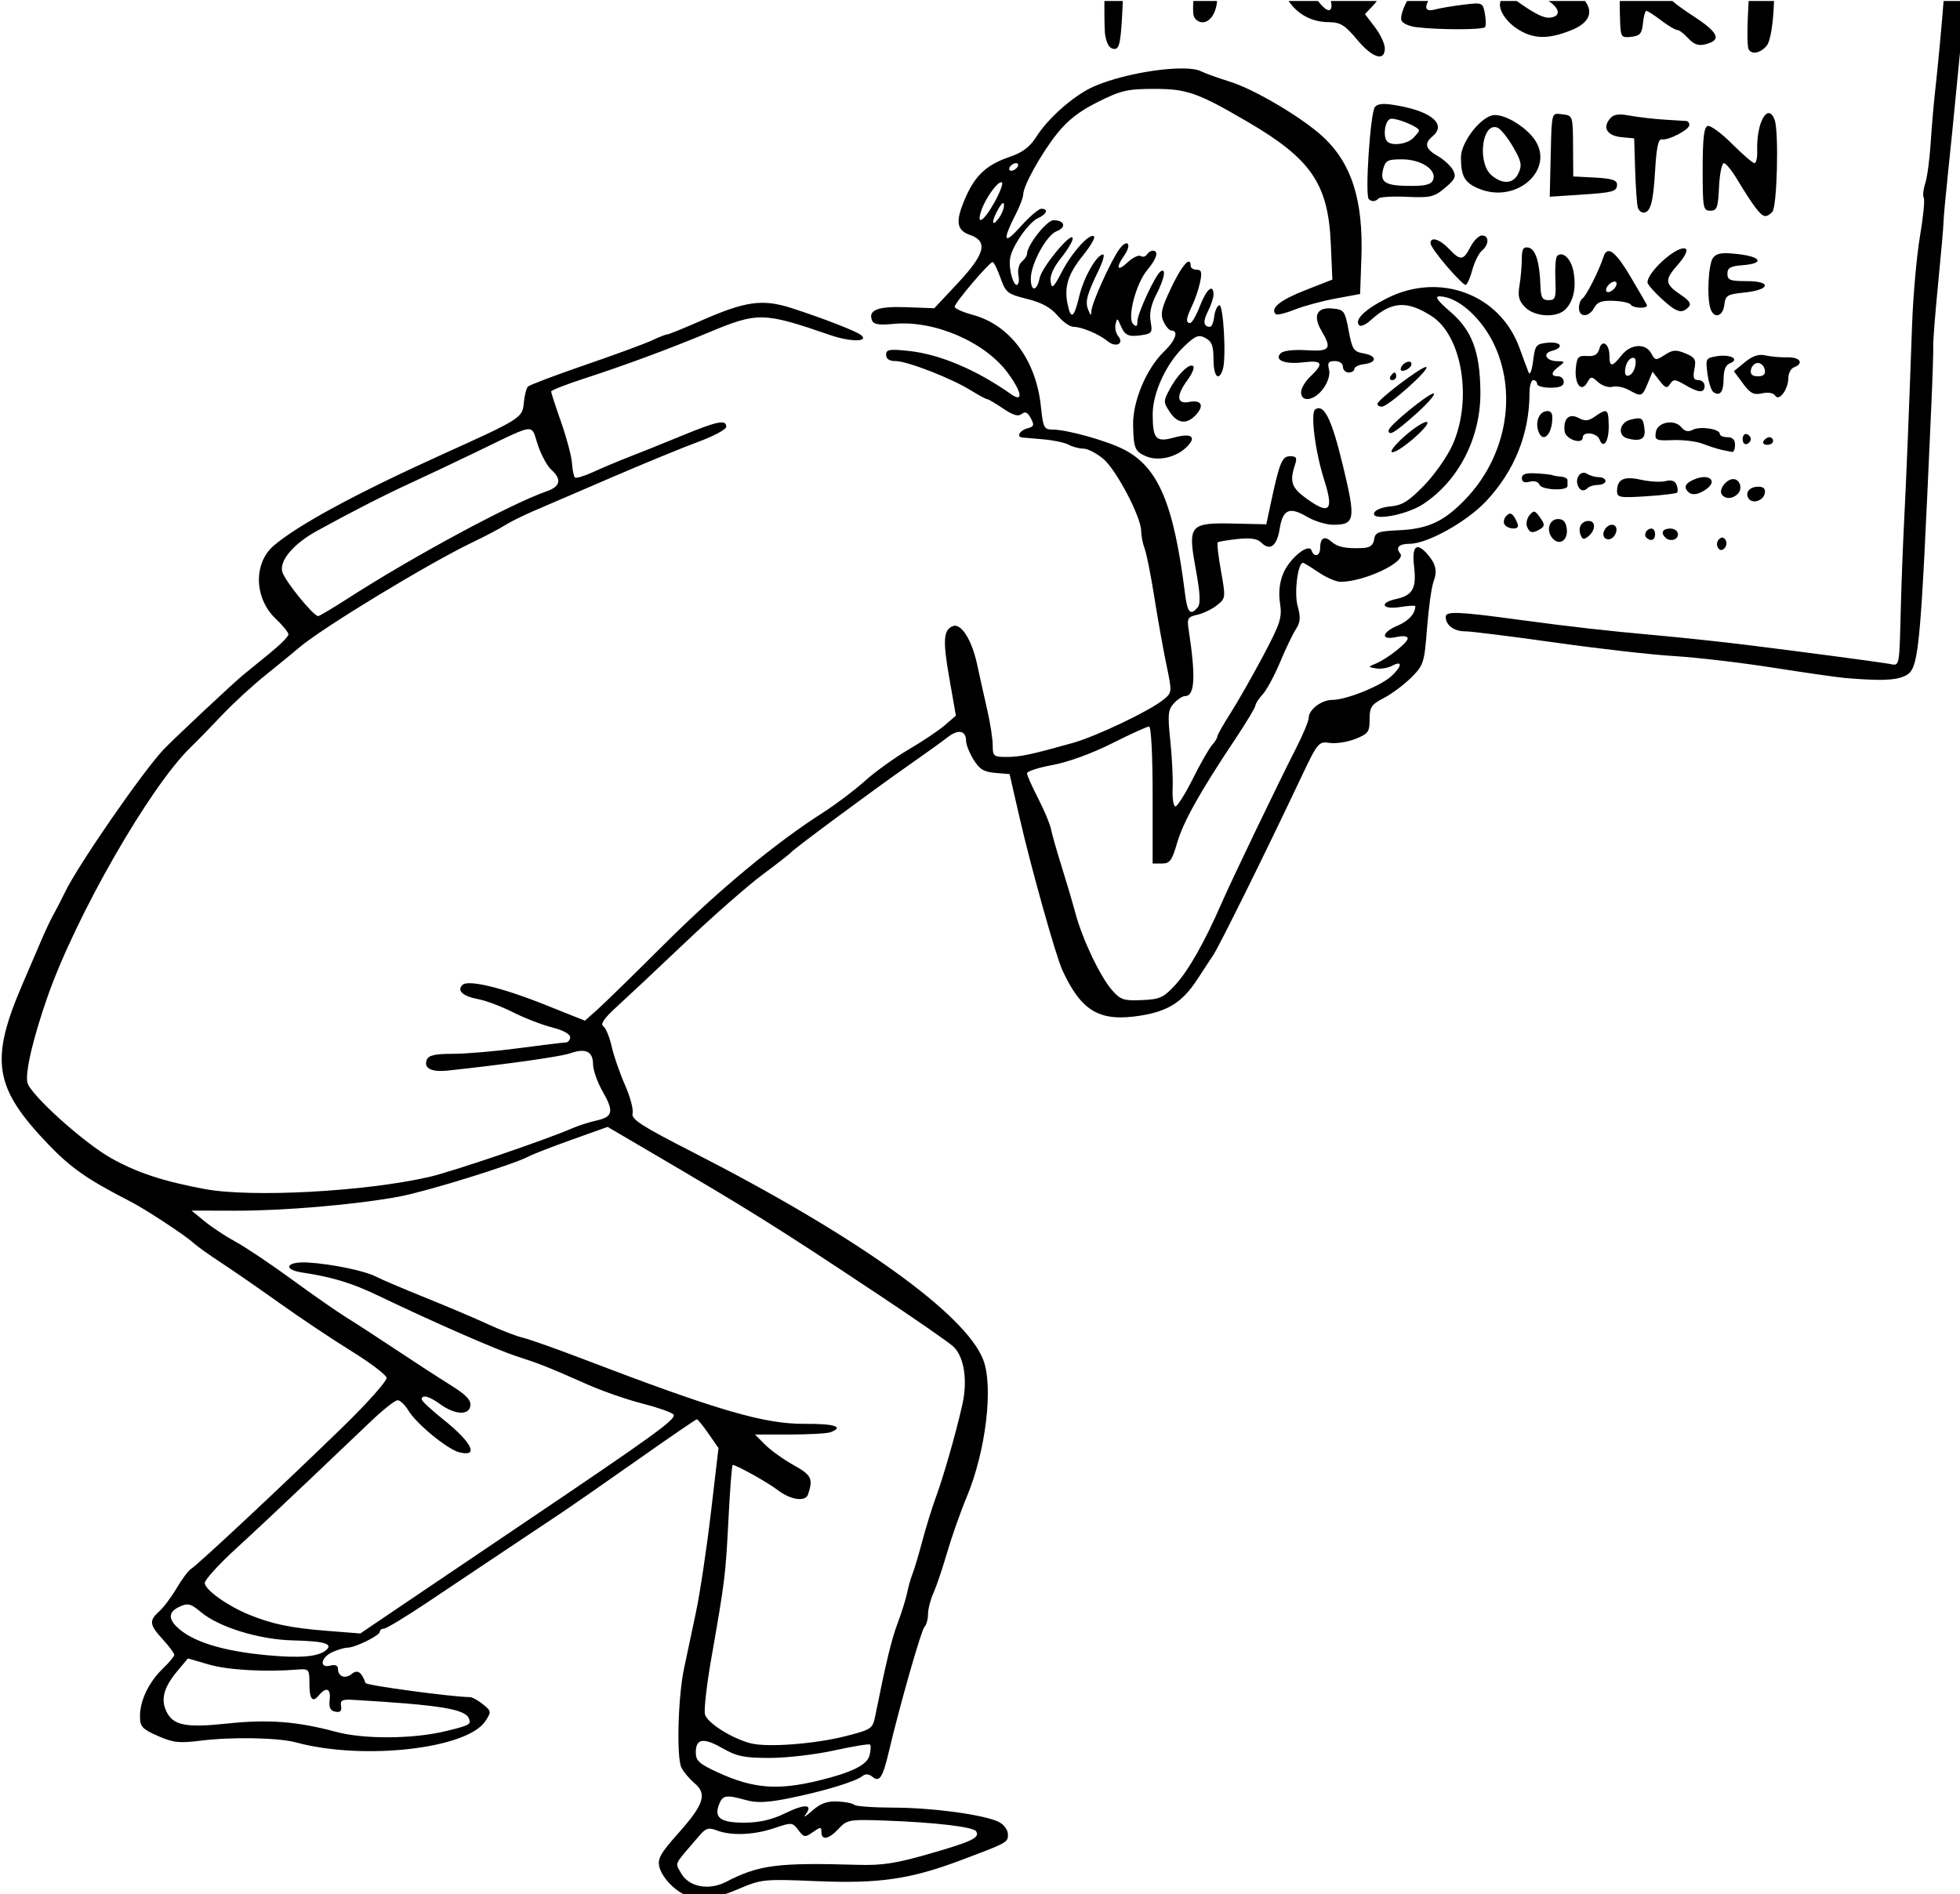 <?xml version="1.0" encoding="UTF-8" standalone="no"?>
<svg
   xmlns:dc="http://purl.org/dc/elements/1.1/"
   xmlns:cc="http://creativecommons.org/ns#"
   xmlns:rdf="http://www.w3.org/1999/02/22-rdf-syntax-ns#"
   xmlns:svg="http://www.w3.org/2000/svg"
   xmlns="http://www.w3.org/2000/svg"
   xmlns:sodipodi="http://sodipodi.sourceforge.net/DTD/sodipodi-0.dtd"
   xmlns:inkscape="http://www.inkscape.org/namespaces/inkscape"
   sodipodi:docname="Looking at eye chart.svg"
   inkscape:version="1.0 (4035a4fb49, 2020-05-01)"
   id="svg2171"
   version="1.1"
   viewBox="0 0 136.44 131.862"
   height="131.862mm"
   width="136.44mm">
  <title
     id="title2752">Looking at eye chart</title>
  <defs
     id="defs2165" />
  <sodipodi:namedview
     inkscape:window-maximized="1"
     inkscape:window-y="-9"
     inkscape:window-x="-9"
     inkscape:window-height="1001"
     inkscape:window-width="1920"
     fit-margin-bottom="0"
     fit-margin-right="0"
     fit-margin-left="0"
     fit-margin-top="0"
     showgrid="false"
     inkscape:document-rotation="0"
     inkscape:current-layer="layer1"
     inkscape:document-units="mm"
     inkscape:cy="8.4855834"
     inkscape:cx="697.6939"
     inkscape:zoom="0.7"
     inkscape:pageshadow="2"
     inkscape:pageopacity="0.0"
     borderopacity="1.0"
     bordercolor="#666666"
     pagecolor="#ffffff"
     id="base" />
  <g
     transform="translate(-75.014,-43.089)"
     id="layer1"
     inkscape:groupmode="layer"
     inkscape:label="Lager 1">
    <path
       sodipodi:nodetypes="cssccccscccsssscsccscccsccsssccccssccscccssssssccsscccsscccsscsssscssssssssscssssssssccsssssssccssssssssscssssssssssssssssssscccsssscccssssscscssscsssssssssssssssssssssscsssssssssssscssssssssssssssssssssssssssssssscsssssssssssssscssssssssssssscscssscsssssssssssssssssssscsscscccsssssssssssssssssssssscssssssssssssssssscsssssssssscsssssssssccssssssscsssscssscsssscssssssssssscsssssssssssssssssssccssssssssssssscsscsssssssssssssssscssssssssssssssscscsscssssssscccsscccsssssssccssssssssssssssssssssssccscccsssscccssssscsssscsssscsssscssscsssscssscsssssscsscccssssssssscssccscssssssssssssssssssssssssssssscssssssssssssssscssssscsssssssssssscscsssssssssscscsscsssssssssscscccsssssssssssscccssscsssssscsssssssssssssssssssscsssssssscssssssscssscsssssssssscsssscsscscsssssssssssssssssssssssssscsscsssssssscccsssscccscccssssssssssscsssssssscsssccsssssscssssssssssssssssssssssssscssccsssssssssccssssssssscsccsssssssssssssccsscssssssssssssssscccssccsssssssccssssscsssssssscssssssssssscsssssscscsssscssccsssscsssssscsscs"
       transform="scale(0.265)"
       d="m 573.186,162.857 c -0.025,4.504 0.031,8.056 0.221,9.068 0.462,2.461 1.197,3.531 2.432,3.531 1.34,0 1.726,-1.825 2.184,-12.6 z m 23.357,0 c -0.096,1.725 -0.088,3.215 0.07,3.818 0.256,0.979 1.298,1.781 2.314,1.781 2.016,0 3.584,-2.365 3.859,-5.6 z m 25.031,0 c 2.311,3.444 6.019,5.522 10.471,5.564 3.142,0.03 4.269,0.714 7.463,4.535 4.078,4.879 7.338,5.92 7.338,2.344 0,-1.186 -1.174,-3.693 -2.607,-5.572 l -2.605,-3.416 2.059,-2.191 c 0.381,-0.405 0.734,-0.83 1.07,-1.264 h -12.113 c 0.114,0.412 0.197,0.799 0.197,1.086 0,2.358 -1.732,1.311 -3.551,-1.086 z m 31.119,0 c -1.06,1.961 -1.824,4.221 -1.479,5.121 0.283,0.738 2.003,1.526 3.822,1.75 v -0.002 c 6.109,0.754 17.685,0.738 18.156,-0.025 0.257,-0.416 0.221,-2.045 -0.08,-3.621 -0.538,-2.814 -0.64,-2.855 -5.658,-2.242 -2.811,0.343 -6.122,0.901 -7.359,1.238 -2.321,0.633 -2.905,-0.177 -1.867,-2.219 z m 24.576,0 c -0.842,1.977 1.239,5.424 4.805,7.598 3.999,2.438 7.863,2.459 13.771,0.072 4.713,-1.904 5.827,-4.673 3.598,-7.67 h -9.58 c 2.947,1.971 3.317,3.988 0.482,4.367 -1.685,0.225 -3.967,-0.896 -8.857,-4.367 z m 31.279,0 c 0.015,2.207 0.051,4.216 0.127,5.916 0.158,3.54 0.369,3.794 2.92,3.5 2.291,-0.264 2.801,-0.858 3.062,-3.566 0.172,-1.787 0.58,-3.25 0.906,-3.25 0.326,0 2.066,1.125 3.869,2.5 1.803,1.375 3.688,2.5 4.189,2.5 0.501,0 1.727,0.9 2.723,2 h 0.002 c 1.89,2.088 3.264,2.411 5.918,1.393 2.889,-1.109 1.644,-3.106 -4.375,-7.02 -2.451,-1.594 -4.577,-3.139 -5.504,-3.973 z m 33.871,0 c -0.369,6.221 -0.473,11.954 0.021,12.754 0.853,1.381 2.987,0.966 4.648,-0.904 1.133,-1.277 1.809,-6.311 2,-11.85 z m 51.213,0 c -0.649,8.132 -1.4,16.191 -2.322,24.6 -0.332,3.025 -0.825,8.875 -1.094,13 -0.269,4.125 -0.907,8.788 -1.418,10.363 -0.511,1.576 -0.68,3.272 -0.373,3.768 0.306,0.496 -0.147,5.056 -1.008,10.135 -0.861,5.079 -1.79,15.534 -2.064,23.234 -0.852,23.907 -1.527,40.579 -2.088,51.5 -0.296,5.775 -0.672,15.45 -0.834,21.5 -0.479,17.856 -0.199,16.514 -3.336,15.996 -3.618,-0.597 -21.727,-2.999 -36.75,-4.873 -6.6,-0.823 -17.625,-2.001 -24.5,-2.617 -12.559,-1.125 -22.513,-2.251 -35.5,-4.012 -16.178,-2.194 -19.5,-2.334 -19.5,-0.824 0,2.235 2.143,3.83 5.148,3.83 1.512,0 12.11,1.322 23.551,2.939 11.441,1.617 25.526,3.22 31.301,3.561 5.775,0.34 17.475,1.711 26,3.047 8.525,1.336 17.075,2.559 19,2.719 8.769,0.728 12.691,0.639 15.129,-0.346 4.271,-1.726 4.394,-2.93 7.463,-71.92 0.306,-6.875 0.519,-13.625 0.473,-15 -0.046,-1.375 0.537,-8.8 1.297,-16.5 0.76,-7.7 1.393,-14.9 1.404,-16 0.011,-1.1 0.545,-6.95 1.188,-13 0.642,-6.05 1.591,-15.5 2.109,-21 0.518,-5.5 1.398,-14.5 1.955,-20 0.123,-1.215 0.232,-2.636 0.334,-4.1 z m -199.887,17.73 c -6.488,-0.052 -16.961,1.916 -23.416,4.771 -5.098,2.255 -11.923,8.247 -15.066,13.227 -1.675,2.654 -3.587,4.08 -7.049,5.26 -5.882,2.004 -8.906,4.774 -11.422,10.461 -2.815,6.364 -2.564,8.739 1.053,10 4.848,1.69 4.025,4.98 -3.172,12.674 l -6.172,6.598 -7.316,-0.271 c -7.499,-0.279 -10.105,0.711 -9.057,3.443 0.413,1.077 1.815,1.308 5.689,0.936 10.719,-1.03 24.122,4.778 30.115,13.051 3.66,5.053 3.99,7.726 0.662,5.375 -9.041,-6.387 -18.737,-10.476 -26.854,-11.324 -5.052,-0.528 -5.896,-0.38 -5.896,1.027 0,1.083 0.846,1.643 2.488,1.643 3.047,0 14.662,4.516 19.742,7.678 2.052,1.277 3.988,2.322 4.303,2.322 0.315,0 2.207,1.109 4.205,2.467 2.603,1.769 3.985,2.176 4.877,1.436 0.905,-0.751 1.556,-0.45 2.389,1.105 0.981,1.834 0.849,2.216 -0.93,2.682 -1.973,0.516 -2.917,2.219 -1.324,2.389 0.412,0.044 2.896,0.259 5.52,0.477 2.624,0.218 5.633,0.857 6.686,1.42 1.053,0.563 2.808,1.025 3.902,1.025 1.094,0 3.436,1.216 5.203,2.703 3.438,2.893 9.939,15.29 9.939,18.953 0,1.217 0.408,3.288 0.908,4.604 0.5,1.315 1.65,7.083 2.555,12.816 0.905,5.733 2.33,13.7 3.166,17.703 1.516,7.259 1.514,7.284 -0.805,9.189 -3.536,2.906 -17.637,9.63 -23.824,11.361 -11.006,3.08 -13.8,3.67 -17.367,3.67 -3.383,0 -3.633,-0.211 -3.633,-3.045 0,-1.674 -0.639,-5.837 -1.42,-9.25 -0.781,-3.413 -1.988,-8.838 -2.684,-12.055 -1.388,-6.423 -4.198,-10.857 -6.355,-10.029 -2.498,0.959 -2.689,3.725 -0.938,13.695 l 1.729,9.834 -2.916,2.518 c -1.604,1.385 -5.878,4.25 -9.498,6.369 -3.62,2.119 -8.795,5.843 -11.5,8.275 -2.705,2.432 -7.654,6.169 -10.998,8.305 -12.488,7.974 -27.356,20.294 -41.48,34.371 -8.008,7.981 -16.022,15.813 -17.811,17.404 l -3.254,2.893 -10.428,-4.166 c -11.428,-4.567 -20.277,-6.69 -21.75,-5.217 -1.502,1.502 0.119,2.972 4.088,3.709 2.043,0.379 6.19,1.941 9.215,3.469 3.025,1.528 7.638,3.313 10.25,3.967 2.8,0.701 4.75,1.756 4.75,2.57 0,0.76 -0.562,1.391 -1.25,1.402 -0.687,0.011 -6.2,0.681 -12.25,1.49 -6.05,0.81 -13.826,1.477 -17.281,1.48 -4.832,0.006 -6.424,0.378 -6.896,1.609 -0.845,2.201 1.243,3.249 5.555,2.787 15.496,-1.659 29.563,-3.644 32.107,-4.531 4.073,-1.42 6.012,-0.498 6.027,2.863 0.007,1.53 1.15,4.77 2.541,7.203 3.005,5.258 2.69,6.646 -1.73,7.617 -1.822,0.4 -4.666,1.315 -6.318,2.035 -6.956,3.03 -31.5,11.378 -37.504,12.756 -16.848,3.865 -46.699,5.476 -59,3.184 -10.87,-2.026 -17.698,-4.274 -24.512,-8.07 -7.17,-3.995 -21.26,-16.688 -22.059,-19.871 -0.651,-2.595 1.488,-11.743 5.281,-22.572 7.479,-21.354 26.914,-55.224 37.619,-65.561 1.743,-1.683 5.476,-5.508 8.295,-8.5 2.819,-2.992 7.928,-7.689 11.355,-10.439 3.427,-2.75 7.421,-6.02 8.875,-7.264 6.007,-5.14 33.921,-22.08 45.645,-27.701 3.3,-1.582 7.081,-3.572 8.402,-4.422 1.321,-0.85 4.696,-2.527 7.5,-3.729 2.804,-1.202 12.073,-5.19 20.598,-8.863 8.525,-3.673 18.762,-7.879 22.75,-9.346 3.987,-1.466 7.25,-3.231 7.25,-3.922 0,-1.974 -2.244,-1.519 -11.693,2.367 -4.843,1.992 -11.057,4.49 -13.807,5.551 -2.75,1.061 -6.961,2.832 -9.359,3.936 -2.398,1.104 -4.604,1.763 -4.9,1.467 -0.297,-0.297 -0.641,-2.012 -0.766,-3.809 -0.125,-1.797 -1.409,-6.625 -2.852,-10.73 -1.443,-4.106 -2.623,-7.727 -2.623,-8.045 0,-0.318 3.937,-1.859 8.75,-3.426 10.875,-3.54 22.327,-7.781 32.75,-12.129 12.811,-5.344 14.264,-5.309 31.807,0.734 5.329,1.836 10.305,1.833 8.109,-0.004 -1.196,-1.001 -10.259,-4.519 -18.221,-7.072 -7.705,-2.471 -12.086,-1.858 -23.918,3.344 -4.455,1.959 -8.411,3.562 -8.789,3.562 -0.378,0 -2.152,0.695 -3.943,1.545 -1.791,0.85 -9.694,3.756 -17.561,6.459 -7.867,2.703 -14.649,5.27 -15.072,5.705 -0.423,0.435 -0.915,2.366 -1.092,4.291 -0.361,3.934 -0.714,4.158 -21.32,13.482 -22.567,10.212 -38.021,18.573 -44.355,23.998 -5.399,4.624 -5.161,13.837 0.498,19.201 1.847,1.751 3.357,3.61 3.357,4.131 0,0.521 -2.137,2.687 -4.75,4.814 -2.612,2.128 -5.854,4.77 -7.203,5.871 -2.5,2.04 -18.223,16.777 -20.807,19.502 -5.498,5.799 -22.457,30.33 -25.926,37.5 -1.064,2.2 -2.455,4.9 -3.09,6 -0.635,1.1 -2.018,4.025 -3.072,6.5 -1.055,2.475 -3.279,7.65 -4.941,11.5 -8.734,20.221 -7.6,27.358 6.707,42.273 5.985,6.24 10.302,9.245 21.582,15.025 3.906,2.002 14.577,9.012 16.5,10.84 0.825,0.784 4.06,3.098 7.189,5.143 3.13,2.045 10.103,6.869 15.498,10.719 5.395,3.85 13.86,9.505 18.811,12.568 4.951,3.063 9.127,6.223 9.281,7.023 0.154,0.8 -5.025,6.62 -11.51,12.932 -15.331,14.923 -38.151,36.27 -39.789,37.221 -0.706,0.41 -2.407,2.661 -3.779,5.002 -1.372,2.341 -3.441,5.113 -4.598,6.16 -2.786,2.521 -2.663,3.534 0.896,7.432 1.65,1.807 3,3.622 3,4.035 0,0.413 -1.33,2.026 -2.955,3.582 -3.697,3.542 -6.045,8.4 -6.045,12.502 0,2.796 0.532,3.391 4.682,5.227 4.011,1.774 5.624,1.952 11.25,1.244 8.156,-1.026 20.425,-0.8 25.068,0.463 17.585,4.783 44.945,1.7 49.73,-5.604 1.599,-2.44 1.572,-2.624 -0.643,-4.418 -1.271,-1.029 -2.823,-1.877 -3.449,-1.881 -4.735,-0.042 -27.168,-3.071 -27.391,-3.699 -1.032,-2.915 -2.127,-3.635 -3.629,-2.389 -1.709,1.419 -3.619,0.696 -3.619,-1.367 0,-0.855 -0.731,-1.156 -2,-0.824 -2.981,0.779 -2.53,-2.147 0.547,-3.549 1.401,-0.638 3.186,-1.16 3.967,-1.16 1.994,0 8.486,-3.202 8.486,-4.186 0,-0.448 0.488,-0.814 1.084,-0.814 0.596,0 5.658,-3.06 11.25,-6.799 5.592,-3.739 14.441,-9.656 19.666,-13.15 5.225,-3.494 11.975,-7.997 15,-10.008 3.025,-2.011 12.327,-8.468 20.672,-14.35 8.345,-5.882 15.373,-10.693 15.615,-10.693 0.243,0 1.62,1.701 3.061,3.779 l 2.619,3.779 -1.994,16.971 c -1.097,9.334 -2.847,21.021 -3.889,25.971 -1.042,4.95 -2.47,11.7 -3.174,15 -1.579,7.407 -2.001,23.296 -0.691,26 0.533,1.1 2.079,2.937 3.436,4.084 3.394,2.87 2.513,5.578 -4.314,13.242 -4.611,5.177 -5.437,6.653 -4.902,8.783 0.774,3.085 4.906,7.113 7.895,7.695 4.74,0.924 6.977,0.59 12.947,-1.938 6.034,-2.554 6.647,-2.616 20.5,-2.029 16.301,0.69 24.559,-0.503 37.721,-5.453 12.43,-4.675 12.5,-4.712 12.5,-6.828 0,-1.092 -1.012,-2.532 -2.25,-3.197 -3.558,-1.913 -17.374,-3.817 -27.834,-3.84 -5.271,-0.011 -9.907,-0.345 -10.303,-0.74 -0.396,-0.396 -2.382,-0.791 -4.416,-0.881 -2.727,-0.12 -4.474,0.528 -6.658,2.469 -1.629,1.448 -2.396,1.884 -1.703,0.971 2.084,-2.746 -0.174,-2.878 -5.404,-0.316 -3.394,1.662 -6.686,2.425 -10.559,2.447 -6.297,0.035 -8.114,-1.227 -6.791,-4.719 0.959,-2.531 1.836,-2.678 7.154,-1.201 2.831,0.786 5.617,0.655 11.5,-0.539 8.891,-1.804 17.19,-4.321 19.014,-5.766 0.839,-0.664 1.713,-0.604 2.66,0.182 1.827,1.516 2.698,0.202 4.258,-6.426 2.875,-12.22 8.54,-32.086 9.395,-32.951 0.516,-0.522 0.938,-2.028 0.938,-3.348 0,-1.319 0.639,-3.818 1.42,-5.551 0.781,-1.733 2.4,-6.525 3.6,-10.65 1.2,-4.125 3.517,-10.69 5.146,-14.588 5.016,-11.997 7.056,-28.924 4.344,-36.027 -4.606,-12.061 -33.267,-32.552 -76.307,-54.555 -13.519,-6.911 -16.213,-8.648 -15.812,-10.195 0.266,-1.026 -0.636,-4.393 -2.002,-7.482 -1.366,-3.09 -2.939,-7.641 -3.492,-10.111 -0.554,-2.471 -1.544,-4.856 -2.201,-5.301 -0.826,-0.559 0.236,-2.111 3.441,-5.025 2.55,-2.319 10.65,-9.924 18,-16.9 7.35,-6.977 16.513,-15.024 20.363,-17.885 3.85,-2.86 7.225,-5.494 7.5,-5.852 0.692,-0.899 21.876,-16.586 31,-22.955 4.125,-2.88 8.693,-6.165 10.15,-7.301 2.823,-2.199 4.846,-1.787 4.854,0.986 0.002,0.93 0.879,3.124 1.947,4.877 1.544,2.532 2.716,3.251 5.709,3.5 l 3.768,0.314 2.639,11.5 c 3.005,13.101 9.504,36.271 11.221,40 5.01,10.884 9.825,13.676 20.594,11.941 7.186,-1.157 10.943,-3.541 14.764,-9.371 1.467,-2.239 3.409,-5.195 4.314,-6.57 1.675,-2.544 13.833,-27.122 22.666,-45.818 4.758,-10.072 4.947,-10.307 7.875,-9.873 1.65,0.245 4.688,-0.224 6.75,-1.041 3.381,-1.339 3.75,-1.845 3.75,-5.148 0,-3.221 0.453,-3.9 3.75,-5.611 2.062,-1.071 5.289,-3.479 7.17,-5.352 3.267,-3.253 3.453,-3.835 4.172,-13.031 0.414,-5.294 1.172,-10.75 1.686,-12.125 1.056,-2.825 0.651,-4.709 -1.562,-7.25 -2.902,-3.332 -4.171,-2.171 -3.531,3.232 0.677,5.716 -0.353,7.567 -4.752,8.533 -4.559,1.001 -3.619,2.849 1.068,2.1 2.2,-0.352 4,-0.446 4,-0.209 0,1.934 -1.782,3.894 -4.621,5.08 -4.282,1.789 -4.552,3.93 -0.379,3.014 1.816,-0.399 3,-0.253 3,0.369 0,1.148 -5.41,5.385 -8.5,6.658 -1.94,0.799 -1.933,0.836 0.199,1.211 1.209,0.213 3.122,-0.107 4.25,-0.711 2.727,-1.459 2.612,0.1 -0.199,2.723 -2.749,2.565 -11.863,6.25 -15.459,6.25 -2.937,0 -6.291,2.536 -6.291,4.758 0,0.797 -1.527,4.44 -3.393,8.096 -4.7,9.209 -16.9,34.598 -19.531,40.646 -4.365,10.032 -8.655,17.612 -12.076,21.336 -3.128,3.405 -4.067,3.835 -8.838,4.041 -4.742,0.204 -5.612,-0.084 -7.789,-2.574 -3.167,-3.622 -7.78,-13.309 -9.668,-20.303 -0.817,-3.025 -2.478,-8.65 -3.691,-12.5 -1.213,-3.85 -2.426,-8.125 -2.697,-9.5 -0.271,-1.375 -1.803,-5.039 -3.404,-8.141 -1.601,-3.102 -2.912,-6.061 -2.912,-6.576 0,-0.515 3.037,-1.494 6.75,-2.174 3.984,-0.729 10.364,-3.053 15.568,-5.672 4.85,-2.44 9.237,-4.438 9.75,-4.438 0.542,0 0.932,7.541 0.932,18 v 18 h 2.43 c 2.078,0 2.655,-0.78 3.996,-5.393 1.621,-5.576 5.921,-13.266 15.195,-27.178 2.959,-4.438 5.379,-8.459 5.379,-8.936 0,-0.477 0.857,-1.794 1.904,-2.93 1.047,-1.135 3.106,-4.945 4.576,-8.467 1.47,-3.521 3.344,-7.427 4.164,-8.678 1.182,-1.804 1.274,-3.06 0.443,-6.066 -0.942,-3.413 0.041,-11.354 1.406,-11.354 0.229,0 2.075,1.125 4.102,2.5 2.026,1.375 4.632,2.497 5.793,2.494 6.28,-0.017 17.416,-5.32 15.646,-7.451 -1.291,-1.556 -0.322,-2.543 2.494,-2.543 4.623,0 14.936,-5.741 20.035,-11.152 7.491,-7.949 11.436,-17.776 11.436,-28.484 0,-1.85 0.45,-3.363 1,-3.363 0.55,0 1,0.45 1,1 0,0.55 1.575,1 3.5,1 2.444,0 3.5,-0.452 3.5,-1.5 0,-0.825 -0.675,-1.5 -1.5,-1.5 -1.99,0 -1.896,-0.98 0.25,-2.609 1.625,-1.234 1.593,-1.329 -0.441,-1.359 -2.98,-0.043 -4.014,-2.034 -1.41,-2.715 3.315,-0.867 2.447,-2.477 -1.148,-2.131 -3.04,0.293 -3.285,0.605 -3.809,4.814 -0.311,2.5 -0.831,3.833 -1.168,3 -0.334,-0.825 -1.418,-3.737 -2.41,-6.471 -5.113,-14.091 -20.952,-20.019 -34.812,-13.029 -5.859,2.954 -8.671,5.713 -7.262,7.123 0.395,0.395 1.73,-0.203 2.965,-1.328 5.508,-5.016 9.503,-5.291 16.035,-1.102 8.032,5.152 10.77,22.025 5.49,33.83 -1.359,3.038 -4.731,7.845 -7.494,10.682 -4.04,4.147 -5.767,5.221 -8.826,5.477 -2.149,0.18 -4.006,0.929 -4.268,1.723 -0.734,2.232 8.531,0.544 12.904,-2.35 9.379,-6.207 15.125,-17.503 15.006,-29.506 -0.104,-10.543 -2.211,-16.129 -7.928,-21.029 -3.268,-2.801 -4.133,-4.01 -2.875,-4.014 4.899,-0.018 11.449,5.905 14.727,13.318 5.763,13.032 2.592,29.131 -7.879,39.996 -5.667,5.881 -9.806,7.789 -17.646,8.137 -5.262,0.233 -6.04,0.53 -6.32,2.404 -0.23,1.536 -1.075,2.171 -3,2.254 -4.515,0.194 -6.612,-0.241 -8.262,-1.711 -1.797,-1.602 -2.918,-0.925 -2.918,1.762 0,2.06 -1.614,2.496 -2.244,0.605 -0.695,-2.086 -5.759,1.994 -7.426,5.982 -1.001,2.396 -1.291,5.024 -0.865,7.865 0.573,3.822 0.106,5.272 -4.484,13.916 -2.818,5.307 -6.667,12.06 -8.553,15.008 -1.886,2.948 -3.428,5.684 -3.428,6.08 0,0.396 -0.637,1.429 -1.414,2.297 -0.777,0.868 -3.044,4.843 -5.039,8.83 -1.995,3.987 -4.048,7.25 -4.562,7.25 -0.514,0 -0.841,-2.137 -0.727,-4.75 0.115,-2.612 -0.163,-8.269 -0.617,-12.57 -0.716,-6.779 -0.593,-8.077 0.922,-9.75 0.961,-1.062 2.303,-1.93 2.984,-1.93 2.555,0 2.814,-5.093 0.891,-17.621 -0.424,-2.76 -0.16,-3.192 2.291,-3.729 1.524,-0.334 3.838,-1.446 5.141,-2.473 2.333,-1.838 2.348,-1.974 1.088,-9.027 -0.704,-3.939 -1.095,-7.325 -0.869,-7.523 0.226,-0.199 2.571,-0.593 5.209,-0.877 3.449,-0.371 5.211,-0.099 6.275,0.965 2.267,2.267 4.077,0.885 4.805,-3.668 0.815,-5.095 2.57,-5.865 7.172,-3.15 1.961,1.157 5.059,2.104 6.885,2.104 5.766,0 5.984,-1.348 2.525,-15.645 -2.938,-12.144 -4.896,-16.13 -7.221,-14.693 -1.346,0.832 -0.059,11.074 2.332,18.559 2.541,7.954 1.462,9.243 -4.314,5.15 -4.287,-3.037 -4.855,-4.582 -3.361,-9.121 0.605,-1.837 0.368,-2.25 -1.289,-2.25 -2.124,0 -2.782,1.622 -5.141,12.691 l -1.105,5.191 -8.385,-0.191 c -11.785,-0.269 -12.282,0.315 -10.15,11.924 1.17,6.37 1.311,9.118 0.52,10.072 -1.896,2.285 -2.704,1.447 -3.316,-3.438 -2.996,-23.881 -7.041,-33.41 -16.156,-38.061 -4.492,-2.292 -14.891,-5.189 -18.623,-5.189 -2.276,0 -2.511,-0.46 -3.094,-6.039 -1.284,-12.286 -8.157,-21.5 -18.002,-24.133 -2.559,-0.684 -4.652,-1.631 -4.652,-2.104 0,-1.013 9.109,-11.725 9.971,-11.725 0.325,0 1.253,1.866 2.061,4.148 1.371,3.871 1.837,4.241 6.969,5.521 3.848,0.96 6.251,2.269 8,4.359 1.375,1.643 3.266,2.983 4.203,2.979 2.14,-0.011 6.768,1.938 8.984,3.783 2.128,1.772 4.435,0.665 2.777,-1.332 -0.622,-0.75 -0.938,-2.173 -0.703,-3.162 0.393,-1.652 0.495,-1.635 1.26,0.203 1.151,2.767 2.065,3.213 5.525,2.705 2.755,-0.404 2.953,-0.695 2.432,-3.572 -0.382,-2.109 0.101,-4.43 1.477,-7.096 2.122,-4.112 2.686,-7.053 1.172,-6.117 -1.358,0.839 -6.127,11.059 -6.127,13.129 0,1.365 -0.294,1.556 -1.119,0.73 -1.626,-1.626 0.75,-10.688 3.732,-14.232 2.473,-2.939 3.076,-5.047 1.445,-5.047 -0.518,0 -1.223,0.457 -1.568,1.016 -0.345,0.559 -1.08,0.736 -1.633,0.395 -0.553,-0.342 -2.097,0.405 -3.432,1.658 -2.756,2.589 -3.221,1.51 -0.824,-1.912 1.993,-2.845 0.797,-4.401 -1.273,-1.656 -2.141,2.838 -7.315,14.218 -7.398,16.273 -0.058,1.433 -0.205,1.388 -0.865,-0.273 -0.838,-2.108 -0.345,-3.947 2.814,-10.486 1.068,-2.208 1.56,-4.014 1.098,-4.014 -1.651,0 -5.075,6.002 -6.252,10.959 -1.378,5.801 -2.217,6.328 -3.094,1.943 -0.898,-4.489 0.187,-7.837 4.119,-12.709 1.911,-2.368 3.196,-4.581 2.857,-4.92 -1.062,-1.062 -5.693,4.013 -8.422,9.227 -2.261,4.32 -2.667,4.679 -2.984,2.645 -0.238,-1.527 0.716,-3.704 2.715,-6.191 1.696,-2.11 3.084,-4.425 3.084,-5.145 0,-2.248 -8.099,7.432 -8.689,10.387 -0.71,3.548 -2.311,3.662 -2.311,0.164 0,-3.895 4.119,-11.455 6.795,-12.473 2.632,-1.001 2.081,-2.887 -0.842,-2.887 -1.774,0 -6.953,6.598 -6.953,8.857 0,0.494 -0.611,1.405 -1.359,2.025 -0.774,0.642 -1.156,2.204 -0.885,3.623 0.262,1.372 0.034,2.494 -0.508,2.494 -0.542,0 -1.262,-1.688 -1.6,-3.75 -0.494,-3.018 -0.075,-4.629 2.146,-8.25 1.518,-2.475 3.76,-4.945 4.982,-5.488 2.418,-1.074 2.972,-2.51 0.973,-2.518 -0.687,-0.003 -3.143,2.109 -5.457,4.695 -4.464,4.988 -4.864,3.812 -1.168,-3.438 1.031,-2.022 1.875,-4.271 1.875,-4.998 0,-2.246 4.642,-10.622 8.807,-15.891 2.847,-3.601 5.905,-5.985 10.83,-8.441 6.095,-3.039 7.759,-3.422 14.863,-3.422 8.526,0 11.388,1.015 24.586,8.732 16.536,9.67 21.027,16.252 21.711,31.816 l 0.42,9.549 -7.186,2.82 c -6.56,2.574 -9.217,4.73 -7.697,6.25 0.32,0.32 2.515,-0.195 4.875,-1.145 2.36,-0.949 7.216,-2.268 10.791,-2.932 l 6.5,-1.207 0.336,-9.443 c 0.544,-15.248 -2.6,-25.039 -10.293,-32.039 -5.506,-5.011 -17.812,-12.28 -24.123,-14.252 -3.256,-1.017 -6.701,-2.255 -7.656,-2.75 -0.981,-0.508 -2.701,-0.752 -4.863,-0.77 z m 52.59,9.33 c -1.014,0.037 -1.624,0.291 -2.078,0.775 -1.199,1.278 -2.666,23.175 -1.623,24.219 0.752,0.752 1.74,0.682 2.607,-0.186 0.402,-0.403 3.775,-0.59 7.494,-0.418 6.103,0.282 7.069,0.052 9.926,-2.352 2.677,-2.252 3,-2.974 2.088,-4.678 -0.593,-1.108 -2.386,-2.76 -3.984,-3.67 -3.246,-1.846 -3.648,-3.303 -1.42,-5.152 3.667,-3.043 0.138,-6.362 -8.51,-8.002 -2.067,-0.392 -3.486,-0.574 -4.5,-0.537 z m 101.4,2.402 c -1.595,-0.083 -3.257,4.359 -3.064,9.887 0.062,1.788 -0.26,3.25 -0.715,3.25 -0.455,0 -3.12,-2.294 -5.924,-5.098 -2.804,-2.804 -5.68,-4.905 -6.393,-4.668 -0.954,0.318 -1.295,3.304 -1.295,11.35 0,10.25 0.122,10.916 2,10.916 1.755,0 2.036,-0.766 2.297,-6.25 0.164,-3.438 0.738,-6.25 1.275,-6.25 0.537,0 2.202,2.076 3.701,4.613 1.499,2.537 3.546,5.687 4.549,7 2.064,2.703 2.772,2.89 4.477,1.186 1.26,-1.26 1.749,-21.207 0.594,-24.217 -0.445,-1.161 -0.97,-1.691 -1.502,-1.719 z m -55.586,0.174 c -1.591,0.012 -1.511,1.63 -1.779,13.123 l -0.201,8.66 7.588,-0.492 c 9.164,-0.595 10.088,-0.847 10.088,-2.748 0,-1.102 -1.472,-1.558 -5.75,-1.781 l -5.75,-0.299 -0.053,-8 c -0.051,-7.93 -0.075,-8.003 -2.75,-8.316 -0.57,-0.067 -1.025,-0.149 -1.393,-0.146 z m 16.352,0.189 c -1.208,0.024 -1.921,0.386 -2.561,1.156 -1.969,2.372 -0.635,4.441 3.096,4.799 l 3.309,0.318 0.268,8.5 c 0.148,4.675 0.471,9.062 0.719,9.75 0.248,0.688 0.889,1.25 1.424,1.25 1.873,0 2.594,-2.569 3.09,-11 0.363,-6.177 0.849,-8.429 1.779,-8.24 1.7,0.345 7.221,-2.548 7.221,-3.785 0,-0.536 -0.338,-1.001 -0.75,-1.035 -0.413,-0.033 -3,-0.196 -5.75,-0.361 -2.75,-0.166 -6.818,-0.635 -9.041,-1.043 -1.174,-0.216 -2.078,-0.323 -2.803,-0.309 z m -32.639,0.141 c -0.373,-0.006 -0.711,0.035 -1.006,0.129 -3.482,1.105 -8.012,7.301 -8.012,10.957 0,4.909 0.914,6.599 4.398,8.131 10.54,4.633 21.25,-5.736 14.195,-13.744 -2.697,-3.062 -6.968,-5.43 -9.576,-5.473 z m -27.314,0.973 c 1.737,-0.116 7.297,2.181 7.297,3.113 0,0.222 -0.708,1.11 -1.572,1.975 -1.594,1.594 -5.544,2.122 -6.762,0.904 -1.214,-1.214 -0.69,-5.385 0.744,-5.936 0.079,-0.03 0.177,-0.049 0.293,-0.057 z m 27.162,2.184 c 0.234,0.005 0.478,0.054 0.734,0.152 0.799,0.307 2.626,2.559 4.059,5.004 2.184,3.728 2.425,4.839 1.494,6.883 -1.306,2.867 -4.082,3.138 -7.055,0.688 -3.656,-3.013 -2.736,-12.809 0.768,-12.727 z m -24.367,8.477 c 4.989,0 9.197,2.743 8.199,5.344 -0.482,1.255 -1.914,1.652 -5.916,1.641 -6.659,-0.019 -8.096,-0.881 -7.23,-4.33 0.591,-2.356 1.148,-2.654 4.947,-2.654 z m -101.381,1 c 0.55,0 0.723,0.45 0.383,1 -0.34,0.55 -1.069,1 -1.619,1 -0.55,0 -0.721,-0.45 -0.381,-1 0.34,-0.55 1.067,-1 1.617,-1 z m -3.846,5.025 c 0.068,0.009 0.125,0.037 0.174,0.086 0.321,0.321 -0.586,2.678 -2.016,5.236 -2.85,5.099 -4.899,6.263 -3.348,1.902 1.147,-3.225 4.175,-7.361 5.189,-7.225 z m 0.461,5.469 c 0.144,0.002 0.224,0.19 0.232,0.564 h -0.002 c 0.019,0.857 -0.626,2.432 -1.434,3.5 -1.879,2.486 -1.9,0.713 -0.029,-2.559 0.573,-1.002 0.992,-1.51 1.232,-1.506 z m 125.793,8.506 c -0.811,0 -2.172,1.35 -3.025,3 -1.884,3.644 -2.615,3.711 -5.645,0.518 -2.445,-2.578 -4.855,-3.299 -4.855,-1.453 0,0.585 1.913,3.286 4.25,6 2.337,2.714 4.57,4.935 4.961,4.936 0.391,2.6e-4 1.183,-1.747 1.758,-3.883 0.575,-2.136 1.716,-4.442 2.537,-5.123 1.917,-1.591 1.929,-3.994 0.019,-3.994 z m 11.748,3.133 c -0.991,-0.02 -1.279,0.752 -1.285,3.043 -0.006,1.828 -0.281,4.96 -0.611,6.961 -0.477,2.884 -0.165,4.075 1.51,5.75 2.535,2.535 8.255,2.829 10.541,0.543 2.15,-2.151 2.92,-5.763 2.127,-9.988 -0.633,-3.373 -2.87,-5.46 -4.311,-4.02 -0.369,0.368 -0.567,3.125 -0.441,6.125 0.204,4.877 0.015,5.453 -1.787,5.453 -1.641,0 -2.038,-0.696 -2.135,-3.75 -0.196,-6.222 -1.282,-9.703 -3.139,-10.061 -0.172,-0.033 -0.327,-0.054 -0.469,-0.057 z m 41.326,0.256 c -2.467,-0.179 -9.6,6.264 -9.6,8.949 0,0.491 1.663,2.416 3.695,4.277 3.961,3.628 5.251,4.038 7.045,2.244 0.853,-0.853 0.358,-1.671 -1.973,-3.25 -4.255,-2.884 -4.354,-3.873 -0.787,-7.936 1.852,-2.109 2.671,-3.772 2.047,-4.158 -0.12,-0.074 -0.263,-0.115 -0.428,-0.127 z m -19.691,0.727 c -0.081,-0.008 -0.159,-0.006 -0.234,0.004 -0.55,0.073 -0.971,0.624 -1.287,1.631 -1.055,3.361 -4.512,10.208 -5.445,10.785 -0.518,0.32 -0.941,1.456 -0.941,2.523 0,2.533 2.631,2.5 3.996,-0.051 0.819,-1.53 1.994,-1.955 5.078,-1.834 2.207,0.086 4.244,0.533 4.527,0.992 0.641,1.036 4.691,1.117 4.232,0.084 -0.183,-0.412 -2.134,-3.778 -4.334,-7.48 -2.597,-4.371 -4.381,-6.533 -5.592,-6.654 z m 30.26,0.551 c -1.514,0.052 -2.312,0.417 -2.918,1.168 -1.287,1.595 -1.721,10.773 -0.643,13.584 0.979,2.552 3.233,1.816 3.576,-1.168 0.288,-2.503 0.757,-2.795 5.238,-3.25 6.844,-0.695 7.353,-3 0.662,-3 -4.367,0 -5.084,-0.275 -5.084,-1.943 0,-1.55 0.812,-2.005 4.018,-2.25 5.734,-0.439 4.986,-2.197 -1.238,-2.914 -1.536,-0.177 -2.703,-0.258 -3.611,-0.227 z m -140.715,2.203 c -0.831,0.129 -2.526,2.591 -4.51,6.748 -2.626,5.502 -2.975,7.019 -2.072,9 0.597,1.31 1.546,2.383 2.107,2.383 1.942,0 1.011,2.636 -1.926,5.449 -4.665,4.469 -8.306,13.11 -8.172,19.393 0.13,6.092 0.492,6.949 3.471,8.203 3.056,1.287 7.666,0.286 10.363,-2.248 3.035,-2.852 1.676,-4.019 -3.133,-2.691 -4.702,1.298 -5.549,0.368 -5.557,-6.105 -0.007,-5.654 3.571,-13.398 8.244,-17.842 3.019,-2.87 3.814,-3.183 5.623,-2.215 1.66,0.888 2.107,2.075 2.107,5.592 0,4.513 1.378,5.999 2.445,2.637 0.955,-3.01 0.159,-17.199 -0.945,-16.842 -0.55,0.178 -1.143,1.526 -1.316,2.996 -0.174,1.47 -0.662,2.674 -1.084,2.674 -1.742,0 -1.937,-1.416 -0.561,-4.078 0.803,-1.553 1.461,-3.521 1.461,-4.373 0,-3.028 -1.859,-1.483 -3.553,2.951 -0.945,2.475 -2.109,4.5 -2.584,4.5 -1.223,0 -1.076,-1.253 0.539,-4.596 0.772,-1.597 1.708,-4.367 2.08,-6.154 0.537,-2.58 0.352,-3.25 -0.902,-3.25 -0.869,0 -1.58,-0.45 -1.58,-1 0,-0.694 -0.139,-1.059 -0.393,-1.125 -0.048,-0.012 -0.099,-0.015 -0.154,-0.006 z m 111.973,5.244 c 0.41,0.035 0.574,0.387 0.387,0.949 -0.241,0.722 -1.028,1.509 -1.75,1.75 -0.75,0.25 -1.125,-0.125 -0.875,-0.875 0.241,-0.722 1.028,-1.509 1.75,-1.75 0.187,-0.062 0.352,-0.086 0.488,-0.074 z m -74.926,7.029 c -3.465,-0.058 -4.326,2.191 -2.15,5.873 2.837,4.803 2.284,5.522 -3.949,5.135 -3.323,-0.207 -6.068,0.117 -6.744,0.793 -1.823,1.823 1.109,2.978 6.029,2.375 4.925,-0.603 5.384,0.328 1.814,3.682 -1.375,1.292 -2.5,3.17 -2.5,4.174 0,2.831 3.585,2.216 5.881,-1.008 1.238,-1.739 1.801,-3.671 1.453,-5 -0.449,-1.718 -0.13,-2.166 1.549,-2.166 1.215,0 2.117,0.639 2.117,1.5 0,0.825 0.675,1.5 1.5,1.5 0.825,0 1.5,-0.42 1.5,-0.934 0,-0.513 1.139,-1.076 2.531,-1.25 3.509,-0.439 3.466,-2.21 -0.068,-2.822 -2.648,-0.459 -3.02,-1.023 -3.959,-6 -0.983,-5.212 -1.203,-5.511 -4.277,-5.809 -0.254,-0.025 -0.496,-0.039 -0.727,-0.043 z m 71.984,9.236 c -0.448,8.7e-4 -0.887,0.446 -1.148,1.445 -0.381,1.457 -1.275,1.975 -3.184,1.85 -2.325,-0.153 -2.692,0.243 -2.975,3.203 -0.396,4.144 1.45,6.502 2.975,3.799 0.969,-1.718 1.136,-1.724 2.904,-0.123 1.032,0.934 2.723,1.476 3.758,1.205 1.034,-0.27 2.962,0.108 4.283,0.84 3.335,1.848 3.497,1.792 4.945,-1.705 l 1.287,-3.105 1.828,2.355 c 1.545,1.992 1.975,2.127 2.791,0.867 0.846,-1.307 1.33,-1.275 3.912,0.25 3.616,2.136 5.139,2.207 5.139,0.24 0,-0.825 -0.731,-1.5 -1.625,-1.5 -1.259,0 -1.494,-0.653 -1.045,-2.898 0.502,-2.509 0.184,-3.062 -2.369,-4.119 -2.464,-1.021 -3.355,-0.954 -5.42,0.398 -2.326,1.524 -2.533,1.502 -3.541,-0.381 -1.491,-2.786 -5.436,-2.534 -7.822,0.5 -2.466,3.136 -3.178,3.148 -3.178,0.059 0,-1.95 -0.769,-3.181 -1.516,-3.18 z m 41.215,3.002 c -1.288,0.051 -2.569,0.66 -4.105,1.912 l -2.906,2.367 2.369,3.203 c 1.949,2.638 2.844,3.098 5.061,2.611 1.621,-0.356 2.989,-0.111 3.439,0.617 1.006,1.627 3.443,-1.683 3.443,-4.676 0,-1.211 0.675,-2.461 1.5,-2.777 2.693,-1.033 1.577,-2.703 -1.75,-2.619 -1.787,0.045 -4.375,-0.183 -5.75,-0.506 -0.441,-0.104 -0.871,-0.15 -1.301,-0.133 z m -10.086,0.205 c -0.397,0.012 -0.819,0.051 -1.256,0.119 -3.049,0.476 -3.125,0.612 -2.6,4.643 0.298,2.284 1.015,4.46 1.594,4.836 1.741,1.132 2.648,-0.114 2.648,-3.637 0,-2.19 0.573,-3.552 1.668,-3.973 2.326,-0.893 0.725,-2.073 -2.055,-1.988 z m -23.467,0.561 c 0.666,-0.066 0.886,0.557 0.688,1.914 -0.184,1.256 -0.934,2.481 -1.668,2.723 -0.907,0.299 -1.227,-0.292 -1,-1.844 0.184,-1.256 0.934,-2.481 1.668,-2.723 0.113,-0.037 0.217,-0.061 0.312,-0.07 z m -58.893,1.008 c -0.71,0.052 -1.714,0.724 -2.025,1.658 -0.244,0.731 0.214,0.954 1.188,0.58 0.871,-0.334 1.584,-1.047 1.584,-1.584 0,-0.493 -0.32,-0.685 -0.746,-0.654 z m 91.746,0.346 c 0.81,0 1.623,0.787 1.809,1.75 0.236,1.228 -0.302,1.75 -1.809,1.75 -1.506,0 -2.047,-0.522 -1.811,-1.75 0.185,-0.963 1.001,-1.75 1.811,-1.75 z m -148.766,0.678 c -1.26,6.2e-4 -3.881,2.752 -5.725,6.176 -1.698,3.151 -1.698,3.428 -0.029,5.975 2.067,3.155 4.536,3.416 6.963,0.734 2.215,-2.448 1.354,-3.938 -1.918,-3.312 -3.235,0.618 -3.373,-1.685 -0.346,-5.779 1.198,-1.621 1.876,-3.249 1.506,-3.619 -0.118,-0.118 -0.271,-0.174 -0.451,-0.174 z m 61.59,0.377 c -1.293,-0.05 -12.658,8.529 -12.76,9.695 -0.036,0.412 0.498,0.738 1.186,0.719 1.647,-0.042 12.42,-9.626 11.668,-10.381 -0.02,-0.02 -0.052,-0.032 -0.094,-0.033 z m -8.266,1.445 c -0.242,0 -0.719,0.45 -1.059,1 -0.34,0.55 -0.141,1 0.441,1 0.583,0 1.059,-0.45 1.059,-1 0,-0.55 -0.199,-1 -0.441,-1 z m 10.236,5.523 c -1.276,-0.086 -11.795,8.494 -11.795,9.691 0,1.578 1.617,0.619 7,-4.16 3.025,-2.685 5.226,-5.159 4.891,-5.496 -0.021,-0.021 -0.054,-0.032 -0.096,-0.035 z m 29.881,4.615 c -0.128,0.005 -0.266,0.02 -0.414,0.049 -1.859,0.358 -2.784,3.008 -1.877,5.371 1.211,3.156 3.615,0.684 3.615,-3.715 0,-1.184 -0.426,-1.737 -1.324,-1.705 z m 15.076,0.031 c -0.529,0.052 -1.321,0.541 -2.512,1.375 -1.746,1.223 -2.652,1.305 -4.35,0.396 -2.495,-1.335 -4.075,0.206 -3.646,3.559 0.266,2.076 4.756,3.559 4.756,1.57 0,-1.672 3.716,-1.255 4.387,0.492 1.038,2.704 2.489,0.566 2.432,-3.582 -0.038,-2.767 -0.185,-3.896 -1.066,-3.811 z m 8.59,1.877 c -0.458,0.036 -1.043,0.163 -1.795,0.352 -2.959,0.743 -3.518,4.194 -0.797,4.922 3.356,0.897 4.759,0.176 4.479,-2.301 -0.268,-2.364 -0.512,-3.08 -1.887,-2.973 z m -55.422,0.955 c -0.869,-0.001 -3.569,1.792 -6,3.984 -2.431,2.192 -3.745,3.972 -2.92,3.957 2.068,-0.039 10.94,-7.938 8.92,-7.941 z m 64.15,0.113 c -1.807,-0.067 -3.644,0.909 -3.887,2.615 -0.294,2.066 0.039,2.217 4.523,2.035 2.663,-0.108 6.182,0.326 7.818,0.963 1.636,0.637 3.875,1.358 4.975,1.6 1.1,0.242 2.338,0.493 2.75,0.557 0.412,0.064 0.75,-0.785 0.75,-1.885 0,-1.333 -0.667,-2 -2,-2 -1.1,0 -2,-0.397 -2,-0.883 0,-1.306 -5.219,-2.07 -7.135,-1.045 -1.131,0.605 -2.059,0.4 -2.926,-0.645 -0.712,-0.858 -1.785,-1.273 -2.869,-1.312 z m -299.768,1.809 c 1.249,0.157 1.365,1.571 2.174,4.008 0.883,2.658 2.487,5.631 3.564,6.605 2.818,2.55 2.419,4.406 -1.219,5.674 -9.39,3.273 -34.734,16.919 -51.881,27.934 -4.157,2.67 -7.816,4.855 -8.131,4.855 -1.274,0 -8.872,-9.393 -9.445,-11.678 -0.737,-2.937 2.978,-7.315 9.047,-10.664 8.875,-4.897 17.594,-9.356 24.627,-12.592 4.103,-1.888 11.736,-5.496 16.961,-8.018 9.222,-4.451 12.697,-6.327 14.303,-6.125 z m 319.557,1.23 c -0.489,-0.007 -0.859,0.544 -0.859,1.346 0,0.917 0.483,1.506 1.074,1.309 0.591,-0.197 1.076,-0.786 1.076,-1.309 0,-0.522 -0.485,-1.112 -1.076,-1.309 -0.074,-0.025 -0.145,-0.036 -0.215,-0.037 z m 6.199,0.846 c -0.518,0 -1.219,0.45 -1.559,1 -0.34,0.55 0.084,1 0.941,1 0.857,0 1.559,-0.45 1.559,-1 0,-0.55 -0.424,-1 -0.941,-1 z m -48.807,9.344 c -1.238,0.006 -2.191,1.652 -1.553,3.314 0.569,1.484 1.589,1.72 2.688,0.621 0.396,-0.396 1.591,-0.735 2.654,-0.75 1.064,-0.017 1.93,-0.479 1.926,-1.029 -0.004,-0.55 -0.785,-1 -1.736,-1 -0.952,0 -2.343,-0.396 -3.092,-0.879 -0.3,-0.193 -0.601,-0.279 -0.887,-0.277 z m -14.242,0.139 c -1.439,0.08 -2.01,0.472 -2.01,1.277 0,0.995 0.668,1.298 2.061,0.934 1.212,-0.317 2.27,0.006 2.568,0.783 h -0.002 c 0.542,1.411 7.371,1.712 7.371,0.324 0,-0.441 -0.004,-1.138 -0.012,-1.551 -0.007,-0.412 -0.795,-0.816 -1.75,-0.895 -0.955,-0.079 -1.961,-0.253 -2.236,-0.389 -0.275,-0.135 -2.188,-0.344 -4.25,-0.463 -0.683,-0.039 -1.261,-0.048 -1.74,-0.021 z m 46.02,0.996 c -0.66,-0.02 -1.467,0.117 -2.367,0.459 -2.637,1.002 -3.285,2.107 -1.996,3.396 1.056,1.056 2.793,0.782 4.893,-0.768 2.112,-1.559 1.451,-3.028 -0.529,-3.088 z m -19.615,0.301 c -2.401,-0.034 -3.413,1.05 -3.414,3.428 6.8e-4,1.625 0.762,1.756 7.65,1.314 4.208,-0.27 7.865,-0.703 8.125,-0.963 0.26,-0.26 0.2,-1.179 -0.131,-2.041 -0.408,-1.062 -1.344,-1.38 -2.906,-0.988 -1.268,0.318 -4.168,0.16 -6.445,-0.352 -1.123,-0.252 -2.078,-0.387 -2.879,-0.398 z m 27.102,0.221 c -1.76,0 -3.827,2.689 -3.043,3.957 0.844,1.366 2.84,1.33 4.248,-0.078 1.352,-1.352 0.567,-3.879 -1.205,-3.879 z m 6.617,2 c -2.293,0 -3.565,1.493 -2.6,3.055 0.973,1.575 3.896,0.676 4.279,-1.316 0.229,-1.187 -0.305,-1.738 -1.68,-1.738 z m -58.811,6.578 c -0.385,-0.087 -0.744,0.225 -1.293,0.887 -0.687,0.83 -0.991,2.189 -0.672,3.021 0.659,1.717 1.534,1.868 3.525,0.607 1.168,-0.74 1.152,-1.207 -0.109,-3.008 -0.655,-0.935 -1.066,-1.421 -1.451,-1.508 z m -6.285,0.512 c -0.326,-0.052 -0.673,0.146 -1.109,0.582 -0.635,0.635 -0.852,1.642 -0.482,2.24 0.757,1.225 3.562,1.493 3.539,0.338 -0.008,-0.412 -0.44,-1.422 -0.959,-2.242 -0.356,-0.564 -0.662,-0.866 -0.988,-0.918 z m 12.477,1.41 c -2.312,0 -3.213,2.952 -1.523,4.988 1.778,2.143 4.166,0.661 3.814,-2.367 -0.214,-1.847 -0.892,-2.621 -2.291,-2.621 z m 8.045,0.5 c -1.892,0 -2.886,1.704 -2.135,3.66 0.485,1.265 0.885,1.328 2.088,0.33 1.898,-1.575 1.927,-3.99 0.047,-3.99 z m 6.121,1 c -1.582,0 -2.937,2.409 -1.924,3.422 1.012,1.012 2.719,0.034 3.066,-1.756 0.183,-0.945 -0.311,-1.666 -1.143,-1.666 z m 10.379,1 c -1.261,0 -2.164,1.56 -1.365,2.359 1.126,1.126 2.307,0.687 2.307,-0.859 0,-0.825 -0.424,-1.5 -0.941,-1.5 z m 4.941,0 c -1.992,0 -2.602,1.066 -1.334,2.334 1.218,1.218 3.334,0.688 3.334,-0.834 0,-0.833 -0.889,-1.5 -2,-1.5 z m 13.705,2.369 c -0.288,-0.029 -0.598,0.122 -0.932,0.455 -0.55,0.55 -0.673,1.53 -0.273,2.176 0.484,0.783 1.058,0.841 1.725,0.174 0.55,-0.55 0.675,-1.528 0.275,-2.174 -0.242,-0.391 -0.507,-0.602 -0.795,-0.631 z m -292.869,154.818 10.332,6.057 c 27.865,16.331 33.384,19.782 61.332,38.348 9.35,6.211 17.968,12.195 19.152,13.299 2.859,2.664 3.814,8.933 2.344,15.387 -1.769,7.762 -4.862,18.566 -6.936,24.223 -1.008,2.75 -2.608,7.925 -3.557,11.5 -0.948,3.575 -2.091,7.4 -2.537,8.5 -0.446,1.1 -1.088,3.35 -1.426,5 -0.337,1.65 -1.459,5.25 -2.492,8 -1.634,4.348 -3.063,10.263 -5.912,24.463 -0.664,3.312 -0.996,3.54 -7.627,5.244 v -0.002 c -8.132,2.09 -20.711,3.051 -25.086,1.916 -5.043,-1.308 -11.45,-5.378 -12.016,-7.631 -0.29,-1.157 0.453,-7.703 1.652,-14.547 3.616,-20.636 3.774,-21.923 4.525,-36.695 0.398,-7.838 0.898,-14.25 1.109,-14.25 1.001,0 9.144,4.548 11.898,6.645 3.36,2.558 7.219,3.098 7.891,1.105 1.392,-4.132 0.917,-5.101 -3.766,-7.701 -2.629,-1.46 -5.994,-3.869 -7.477,-5.352 l -2.697,-2.697 h 9.146 c 5.03,0 9.857,-0.272 10.727,-0.605 3.653,-1.402 1.057,-2.252 -6.697,-2.195 -10.742,0.079 -22.872,-3.47 -58.721,-17.18 -6.875,-2.629 -13.85,-5.093 -15.5,-5.475 -1.65,-0.382 -5.7,-1.947 -9,-3.477 -3.3,-1.53 -10.725,-4.683 -16.5,-7.008 -5.775,-2.325 -11.625,-4.816 -13,-5.535 -2.932,-1.534 -11.642,-3.336 -17.926,-3.711 -5.627,-0.335 -6.77,1.838 -1.389,2.641 7.807,1.164 13.005,2.753 19.998,6.109 14.56,6.989 30.967,14.173 36.316,15.9 6.087,1.966 8.233,2.821 18.588,7.406 3.899,1.726 10.326,3.96 14.281,4.965 3.955,1.004 7.663,2.298 8.24,2.875 1.072,1.072 -4.37,5.014 -41.109,29.777 -9.075,6.117 -22.042,14.869 -28.814,19.449 l -12.314,8.328 -8.686,-0.684 c -9.579,-0.754 -14.657,-1.813 -20.686,-4.316 -5.704,-2.368 -11.452,-6.51 -11.479,-8.266 -0.012,-0.825 3.667,-4.875 8.176,-9 4.508,-4.125 13.152,-12.225 19.209,-18 6.057,-5.775 13.506,-12.863 16.553,-15.75 3.047,-2.888 6.075,-5.25 6.732,-5.25 0.657,0 1.943,1.238 2.855,2.75 2.073,3.435 10.186,10.108 13.25,10.898 5.392,1.39 3.488,-2.526 -4.219,-8.676 -3.068,-2.448 -5.578,-4.793 -5.578,-5.211 0,-1.332 1.996,-0.823 4.791,1.221 3.869,2.83 7.624,3.061 7.996,0.49 0.22,-1.522 -1.098,-2.896 -5.275,-5.5 -3.063,-1.909 -9.494,-6.084 -14.291,-9.277 -4.797,-3.193 -10.682,-7.018 -13.08,-8.5 -2.398,-1.482 -8.842,-5.972 -14.32,-9.979 -5.478,-4.006 -12.067,-8.424 -14.641,-9.816 -2.574,-1.393 -6.247,-3.813 -8.162,-5.379 l -3.48,-2.848 11.48,0.031 c 12.777,0.033 31.558,-1.579 42.982,-3.689 7.245,-1.338 30.067,-8.409 34.088,-10.561 1.082,-0.579 6.193,-2.563 11.357,-4.408 z M 332.299,584.105 c 0.977,0.019 1.898,0.617 3.537,1.996 4.718,3.97 15.345,7.24 24.193,7.445 8.34,0.193 10.731,0.925 8.613,2.633 -2.075,1.674 -6.718,2.059 -15.297,1.271 -11.931,-1.095 -20.005,-3.642 -23.906,-7.543 -2.261,-2.261 -1.979,-3.954 0.873,-5.254 0.794,-0.362 1.4,-0.56 1.986,-0.549 z m 0.139,14.176 5.561,1.617 c 4.961,1.442 14.872,1.995 23.348,1.303 2.832,-0.231 3,-0.04 3,3.42 0,4.383 0.768,5.423 2.48,3.359 1.946,-2.345 3.197,-1.814 2.842,1.207 -0.235,1.997 0.164,2.827 1.49,3.086 1.298,0.253 1.725,-0.169 1.5,-1.482 -0.26,-1.521 0.287,-1.799 3.188,-1.627 22.998,1.362 29.446,2.408 30.418,4.941 0.586,1.527 0.232,1.721 -5.918,3.238 -8.584,2.117 -21.602,2.222 -29,0.232 -10.271,-2.763 -17.809,-3.335 -28.715,-2.176 -10.91,1.16 -14.182,0.472 -15.924,-3.35 -1.433,-3.145 -0.557,-6.26 2.936,-10.432 z m 135.496,21.666 c 1.133,0.029 2.765,0.686 4.988,1.957 3.724,2.129 5.689,2.525 12.424,2.518 4.4,-0.005 12.014,-0.896 16.922,-1.98 4.907,-1.085 9.125,-1.771 9.371,-1.525 0.246,0.246 0.176,1.529 -0.156,2.852 -0.62,2.469 -4.604,4.456 -13.137,6.549 -10.974,2.692 -17.385,2.185 -26.75,-2.111 -4.838,-2.22 -5.75,-3.048 -5.75,-5.225 0,-2.069 0.631,-3.07 2.088,-3.033 z m 42.037,20.789 c 1.405,8.2e-4 3.198,0.056 5.543,0.139 13.071,0.462 23.262,1.66 23.977,2.816 1.035,1.675 -1.013,2.665 -12.172,5.883 -8.89,2.564 -12.492,3.121 -18.973,2.93 -21.028,-0.621 -25.911,0.01 -34.529,4.467 -4.627,2.393 -9.914,1.33 -11.906,-2.393 -1.502,-2.806 -2.101,-1.615 4.975,-9.854 1.597,-1.86 2.35,-2.069 4.504,-1.25 3.796,1.443 9.745,1.201 15.094,-0.615 4.562,-1.549 4.755,-1.534 6.297,0.51 1.478,1.96 1.748,1.998 3.828,0.541 2.021,-1.416 2.238,-1.416 2.238,-0.01 0,2.288 1.954,1.898 4.555,-0.908 1.634,-1.763 2.355,-2.258 6.57,-2.256 z"
       style="fill:#000000;stroke-width:1"
       id="path2154" />
  </g>
</svg>
